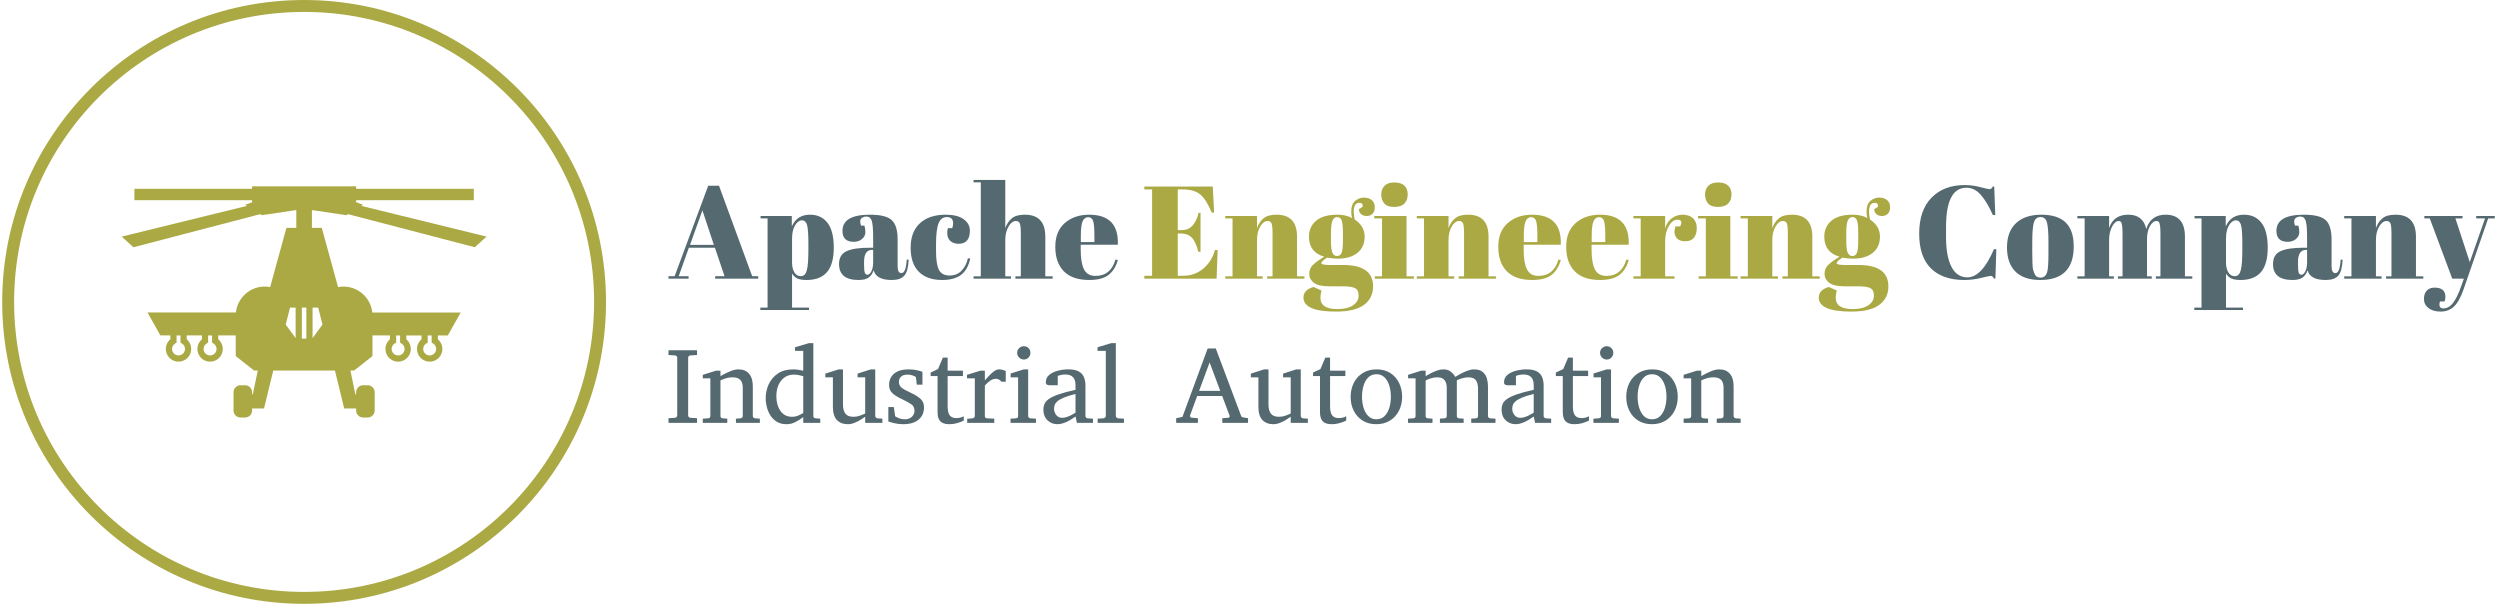 <svg xmlns="http://www.w3.org/2000/svg" version="1.1" xmlns:xlink="http://www.w3.org/1999/xlink" xmlns:svgjs="http://svgjs.dev/svgjs" width="1500" height="363" viewBox="0 0 1500 363"><g transform="matrix(1,0,0,1,-0.909,-0.35)"><svg viewBox="0 0 396 96" data-background-color="#ffffff" preserveAspectRatio="xMidYMid meet" height="363" width="1500" xmlns="http://www.w3.org/2000/svg" xmlns:xlink="http://www.w3.org/1999/xlink"><g id="tight-bounds" transform="matrix(1,0,0,1,0.24,0.093)"><svg viewBox="0 0 395.52 95.814" height="95.814" width="395.52"><g><svg viewBox="0 0 539.81 130.769" height="95.814" width="395.52"><g transform="matrix(1,0,0,1,144.29,38.904)"><svg viewBox="0 0 395.52 52.961" height="52.961" width="395.52"><g id="textblocktransform"><svg viewBox="0 0 395.52 52.961" height="52.961" width="395.52" id="textblock"><g><svg viewBox="0 0 395.52 28.638" height="28.638" width="395.52"><g transform="matrix(1,0,0,1,0,0)"><svg width="395.52" viewBox="0.3 -37.5 693.707 50" height="28.638" data-palette-color="#556970"><g class="wordmark-text-0" data-fill-palette-color="primary" id="text-0"><path d="M18.05-0.95L21.6-0.95 17.95-11.75 8.05-11.75 4.2-0.95 7.95-0.95 7.95 0 0.3 0 0.3-0.95 2.65-0.95 15.4-35.3 19.5-35.3 32.1-0.95 34.4-0.95 34.4 0 18.05 0 18.05-0.95ZM17.55-12.85L13.2-25.95 8.5-12.85 17.55-12.85ZM53.45-13.45Q53.45-18.6 52.95-20.38 52.45-22.15 51-22.15 49.55-22.15 48.4-20.28 47.25-18.4 47.25-15.25L47.25-15.25 47.25-6.1Q47.25-3.95 48.1-2.45 48.95-0.95 50.6-0.95 52.25-0.95 52.85-3.15 53.45-5.35 53.45-10.85L53.45-10.85 53.45-13.45ZM35.3-23.8L47.15-23.8 47.15-19.85Q49.1-24.3 54.05-24.3L54.05-24.3Q58.35-24.3 60.72-21.2 63.1-18.1 63.1-11.8 63.1-5.5 60.52-2.5 57.95 0.5 52.8 0.5L52.8 0.5Q50.4 0.5 49.2-0.1 48-0.7 47.25-1.95L47.25-1.95 47.25 11 53.7 11 53.7 11.9 35.2 11.9 35.2 11 37.95 11 37.95-22.9 35.3-22.9 35.3-23.8ZM76.6-11.75L76.6-11.75 78.05-11.75 78.05-15.6Q78.05-20.35 77.52-21.98 77-23.6 75.5-23.6L75.5-23.6Q74.6-23.6 73.87-23.13 73.15-22.65 73.15-21.83 73.15-21 73.45-20.15L73.45-20.15 74.7-20.15Q75.1-19.1 75.1-17.63 75.1-16.15 73.85-15.08 72.6-14 70.7-14L70.7-14Q66.4-14 66.4-18.15L66.4-18.15Q66.4-24.3 76.85-24.3L76.85-24.3Q82.8-24.3 85.07-22.28 87.35-20.25 87.35-14.85L87.35-14.85 87.35-4.7Q87.35-2.1 88.8-2.1L88.8-2.1Q90.5-2.1 90.8-7.25L90.8-7.25 91.55-7.2Q91.35-2.8 89.9-1.15 88.45 0.5 85.15 0.5L85.15 0.5Q79.15 0.5 78.25-3.2L78.25-3.2Q77.6-1.3 76.3-0.4 75 0.5 72.5 0.5L72.5 0.5Q65.1 0.5 65.1-5.55L65.1-5.55Q65.1-9.1 67.92-10.43 70.75-11.75 76.6-11.75ZM74.6-5.6Q74.6-3 74.87-2.25 75.15-1.5 75.92-1.5 76.7-1.5 77.37-2.78 78.05-4.05 78.05-6.3L78.05-6.3 78.05-10.95 77.7-10.95Q74.6-10.95 74.6-6.4L74.6-6.4 74.6-5.6ZM106.04-23.4L106.04-23.4Q103.84-23.4 102.89-21 101.94-18.6 101.94-13.05L101.94-13.05 101.94-10.45Q101.94-5.5 103.04-3.35 104.14-1.2 107.09-1.2 110.04-1.2 111.79-3.2 113.54-5.2 114.04-7.75L114.04-7.75 114.94-7.65Q113.99-3.35 111.44-1.45L111.44-1.45Q108.84 0.5 104.29 0.5L104.29 0.5Q98.49 0.5 95.39-2.63 92.29-5.75 92.29-11.78 92.29-17.8 95.82-21.05 99.34-24.3 105.64-24.3L105.64-24.3Q110.09-24.3 112.44-22.58 114.79-20.85 114.79-18.25 114.79-15.65 113.67-14.45 112.54-13.25 110.57-13.25 108.59-13.25 107.39-14.3 106.19-15.35 106.19-17.4L106.19-17.4Q106.19-18.3 106.44-19.2L106.44-19.2 108.09-19.2Q108.44-20.2 108.44-21L108.44-21Q108.44-23.4 106.04-23.4ZM116.19-36.6L116.19-37.5 128.24-37.5 128.24-19.2Q129.04-21.5 130.69-22.9 132.34-24.3 135.69-24.3L135.69-24.3Q143.44-24.3 143.44-15.95L143.44-15.95 143.44-0.9 146.24-0.9 146.24 0 132.09 0 132.09-0.9 134.14-0.9 134.14-17.15Q134.14-20.15 133.74-21.03 133.34-21.9 132.29-21.9L132.29-21.9Q130.69-21.9 129.47-19.8 128.24-17.7 128.24-14.7L128.24-14.7 128.24-0.9 130.39-0.9 130.39 0 116.19 0 116.19-0.9 118.94-0.9 118.94-36.6 116.19-36.6ZM160.14 0.5Q153.69 0.5 150.46-2.83 147.24-6.15 147.24-12.08 147.24-18 150.86-21.15 154.49-24.3 160.09-24.3L160.09-24.3Q171.44-24.3 170.99-12.9L170.99-12.9 156.89-12.9 156.89-10.95Q156.89-6.05 158.14-3.55 159.39-1.05 162.49-1.05L162.49-1.05Q168.29-1.05 170.09-7.25L170.09-7.25 170.99-7.1Q170.04-3.5 167.56-1.5 165.09 0.5 160.14 0.5L160.14 0.5ZM156.94-16.35L156.94-13.9 162.09-13.9 162.09-16.35Q162.09-20.4 161.61-21.88 161.14-23.35 159.71-23.35 158.29-23.35 157.61-21.78 156.94-20.2 156.94-16.35L156.94-16.35Z" fill="#556970" data-fill-palette-color="primary"></path><path d="M181.057-33.9L181.057-35 207.057-35 207.557-25.1 206.657-25.1Q204.557-30.15 202.257-32.02 199.957-33.9 195.507-33.9L195.507-33.9 193.757-33.9 193.757-18.45 195.457-18.45Q197.807-18.45 199.407-20.23 201.007-22 201.657-25L201.657-25 202.407-25 202.407-10.2 201.557-10.2Q200.657-13.95 199.127-15.55 197.607-17.15 194.957-17.15L194.957-17.15 193.757-17.15 193.757-1.1 195.657-1.1Q200.257-1.1 203.477-3.85 206.707-6.6 207.907-10.9L207.907-10.9 208.907-10.9 208.507 0 181.057 0 181.057-1.1 184.007-1.1 184.007-33.9 181.057-33.9ZM211.807-22.9L211.807-23.8 223.857-23.8 223.857-19.2Q224.657-21.5 226.307-22.9 227.957-24.3 231.307-24.3L231.307-24.3Q239.057-24.3 239.057-15.95L239.057-15.95 239.057-0.9 241.857-0.9 241.857 0 227.707 0 227.707-0.9 229.757-0.9 229.757-17.15Q229.757-20.15 229.357-21.03 228.957-21.9 227.907-21.9L227.907-21.9Q226.307-21.9 225.077-19.8 223.857-17.7 223.857-14.7L223.857-14.7 223.857-0.9 226.007-0.9 226.007 0 211.807 0 211.807-0.9 214.557-0.9 214.557-22.9 211.807-22.9ZM262.547-26.4L262.547-26.4 263.947-27.25Q264.247-28.8 262.747-28.8L262.747-28.8Q260.597-28.8 260.597-25.5L260.597-25.5Q260.597-24.2 260.947-22.5L260.947-22.5Q264.747-19.95 264.747-15.98 264.747-12 261.997-9.8 259.247-7.6 254.547-7.6L254.547-7.6Q252.597-7.6 250.497-8L250.497-8Q248.297-6.6 248.297-5.9 248.297-5.2 251.497-5.2L251.497-5.2 256.597-5.2Q267.947-5.2 267.947 2.95L267.947 2.95Q267.947 7.35 264.527 9.93 261.097 12.5 253.847 12.5L253.847 12.5Q241.497 12.5 241.497 7.15L241.497 7.15Q241.497 4.25 245.347 3.15L245.347 3.15 248.347 4.5Q247.947 5.95 247.947 7.25L247.947 7.25Q247.947 11.55 254.347 11.55L254.347 11.55Q258.247 11.55 260.347 10.1 262.447 8.65 262.447 6.5 262.447 4.35 261.177 3.63 259.897 2.9 256.097 2.9L256.097 2.9 251.247 2.9Q247.197 2.9 245.447 1.55 243.697 0.2 243.697-1.78 243.697-3.75 244.947-5.08 246.197-6.4 249.397-8.35L249.397-8.35Q243.597-10 243.597-15.95L243.597-15.95Q243.597-19.7 246.297-22 248.997-24.3 254.397-24.3L254.397-24.3Q257.647-24.3 259.947-23.05L259.947-23.05Q259.647-24.4 259.647-25.5L259.647-25.5Q259.647-28.3 261.147-29.55 262.647-30.8 264.497-30.8 266.347-30.8 267.477-29.83 268.597-28.85 268.597-27.15 268.597-25.45 267.697-24.63 266.797-23.8 265.527-23.8 264.247-23.8 263.427-24.48 262.597-25.15 262.547-26.4ZM251.947-17.05L251.947-17.05 251.947-14.35Q251.947-11 252.527-9.8 253.097-8.6 254.277-8.6 255.447-8.6 255.977-9.78 256.497-10.95 256.497-14.6L256.497-14.6 256.497-17.05Q256.497-20.95 255.997-22.18 255.497-23.4 254.327-23.4 253.147-23.4 252.547-22.13 251.947-20.85 251.947-17.05ZM275.947-27.25Q273.297-27.25 272.177-28.6 271.047-29.95 271.047-31.95 271.047-33.95 272.277-35.25 273.497-36.55 275.997-36.55 278.497-36.55 279.797-35.38 281.097-34.2 281.097-32.02 281.097-29.85 279.847-28.55 278.597-27.25 275.947-27.25ZM268.397-22.9L268.397-23.8 280.647-23.8 280.647-0.9 283.447-0.9 283.447 0 268.597 0 268.597-0.9 271.347-0.9 271.347-22.9 268.397-22.9ZM284.547-22.9L284.547-23.8 296.597-23.8 296.597-19.2Q297.397-21.5 299.047-22.9 300.697-24.3 304.047-24.3L304.047-24.3Q311.797-24.3 311.797-15.95L311.797-15.95 311.797-0.9 314.597-0.9 314.597 0 300.447 0 300.447-0.9 302.497-0.9 302.497-17.15Q302.497-20.15 302.097-21.03 301.697-21.9 300.647-21.9L300.647-21.9Q299.047-21.9 297.817-19.8 296.597-17.7 296.597-14.7L296.597-14.7 296.597-0.9 298.747-0.9 298.747 0 284.547 0 284.547-0.9 287.297-0.9 287.297-22.9 284.547-22.9ZM328.397 0.5Q321.947 0.5 318.717-2.83 315.497-6.15 315.497-12.08 315.497-18 319.117-21.15 322.747-24.3 328.347-24.3L328.347-24.3Q339.697-24.3 339.247-12.9L339.247-12.9 325.147-12.9 325.147-10.95Q325.147-6.05 326.397-3.55 327.647-1.05 330.747-1.05L330.747-1.05Q336.547-1.05 338.347-7.25L338.347-7.25 339.247-7.1Q338.297-3.5 335.817-1.5 333.347 0.5 328.397 0.5L328.397 0.5ZM325.197-16.35L325.197-13.9 330.347-13.9 330.347-16.35Q330.347-20.4 329.867-21.88 329.397-23.35 327.967-23.35 326.547-23.35 325.867-21.78 325.197-20.2 325.197-16.35L325.197-16.35ZM354.187 0.5Q347.737 0.5 344.517-2.83 341.287-6.15 341.287-12.08 341.287-18 344.917-21.15 348.537-24.3 354.137-24.3L354.137-24.3Q365.487-24.3 365.037-12.9L365.037-12.9 350.937-12.9 350.937-10.95Q350.937-6.05 352.187-3.55 353.437-1.05 356.537-1.05L356.537-1.05Q362.337-1.05 364.137-7.25L364.137-7.25 365.037-7.1Q364.087-3.5 361.617-1.5 359.137 0.5 354.187 0.5L354.187 0.5ZM350.987-16.35L350.987-13.9 356.137-13.9 356.137-16.35Q356.137-20.4 355.667-21.88 355.187-23.35 353.767-23.35 352.337-23.35 351.667-21.78 350.987-20.2 350.987-16.35L350.987-16.35ZM383.537-22.4L383.537-22.4Q381.687-22.4 380.287-20 378.887-17.6 378.887-14.3L378.887-14.3 378.887-0.9 382.437-0.9 382.437 0 366.837 0 366.837-0.9 369.587-0.9 369.587-22.9 366.837-22.9 366.837-23.8 378.887-23.8 378.887-19Q379.537-21.55 381.387-22.93 383.237-24.3 385.587-24.3 387.937-24.3 389.417-22.98 390.887-21.65 390.887-19.23 390.887-16.8 389.787-15.5 388.687-14.2 386.417-14.2 384.137-14.2 383.067-15.7 381.987-17.2 382.787-19.85L382.787-19.85 384.587-19.85Q385.837-22.4 383.537-22.4ZM398.937-27.25Q396.287-27.25 395.157-28.6 394.037-29.95 394.037-31.95 394.037-33.95 395.257-35.25 396.487-36.55 398.987-36.55 401.487-36.55 402.787-35.38 404.087-34.2 404.087-32.02 404.087-29.85 402.837-28.55 401.587-27.25 398.937-27.25ZM391.387-22.9L391.387-23.8 403.637-23.8 403.637-0.9 406.437-0.9 406.437 0 391.587 0 391.587-0.9 394.337-0.9 394.337-22.9 391.387-22.9ZM407.537-22.9L407.537-23.8 419.587-23.8 419.587-19.2Q420.387-21.5 422.037-22.9 423.687-24.3 427.037-24.3L427.037-24.3Q434.787-24.3 434.787-15.95L434.787-15.95 434.787-0.9 437.587-0.9 437.587 0 423.437 0 423.437-0.9 425.487-0.9 425.487-17.15Q425.487-20.15 425.087-21.03 424.687-21.9 423.637-21.9L423.637-21.9Q422.037-21.9 420.807-19.8 419.587-17.7 419.587-14.7L419.587-14.7 419.587-0.9 421.737-0.9 421.737 0 407.537 0 407.537-0.9 410.287-0.9 410.287-22.9 407.537-22.9ZM458.277-26.4L458.277-26.4 459.677-27.25Q459.977-28.8 458.477-28.8L458.477-28.8Q456.327-28.8 456.327-25.5L456.327-25.5Q456.327-24.2 456.677-22.5L456.677-22.5Q460.477-19.95 460.477-15.98 460.477-12 457.727-9.8 454.977-7.6 450.277-7.6L450.277-7.6Q448.327-7.6 446.227-8L446.227-8Q444.027-6.6 444.027-5.9 444.027-5.2 447.227-5.2L447.227-5.2 452.327-5.2Q463.677-5.2 463.677 2.95L463.677 2.95Q463.677 7.35 460.257 9.93 456.827 12.5 449.577 12.5L449.577 12.5Q437.227 12.5 437.227 7.15L437.227 7.15Q437.227 4.25 441.077 3.15L441.077 3.15 444.077 4.5Q443.677 5.95 443.677 7.25L443.677 7.25Q443.677 11.55 450.077 11.55L450.077 11.55Q453.977 11.55 456.077 10.1 458.177 8.65 458.177 6.5 458.177 4.35 456.907 3.63 455.627 2.9 451.827 2.9L451.827 2.9 446.977 2.9Q442.927 2.9 441.177 1.55 439.427 0.2 439.427-1.78 439.427-3.75 440.677-5.08 441.927-6.4 445.127-8.35L445.127-8.35Q439.327-10 439.327-15.95L439.327-15.95Q439.327-19.7 442.027-22 444.727-24.3 450.127-24.3L450.127-24.3Q453.377-24.3 455.677-23.05L455.677-23.05Q455.377-24.4 455.377-25.5L455.377-25.5Q455.377-28.3 456.877-29.55 458.377-30.8 460.227-30.8 462.077-30.8 463.207-29.83 464.327-28.85 464.327-27.15 464.327-25.45 463.427-24.63 462.527-23.8 461.257-23.8 459.977-23.8 459.157-24.48 458.327-25.15 458.277-26.4ZM447.677-17.05L447.677-17.05 447.677-14.35Q447.677-11 448.257-9.8 448.827-8.6 450.007-8.6 451.177-8.6 451.707-9.78 452.227-10.95 452.227-14.6L452.227-14.6 452.227-17.05Q452.227-20.95 451.727-22.18 451.227-23.4 450.057-23.4 448.877-23.4 448.277-22.13 447.677-20.85 447.677-17.05Z" fill="#aba944" data-fill-palette-color="accent"></path><path d="M493.327-34.55L493.327-34.55Q485.577-34.55 485.577-19.6L485.577-19.6 485.577-15.65Q485.577-8.55 487.627-4.53 489.677-0.5 493.677-0.5L493.677-0.5Q499.177-0.5 503.777-11.2L503.777-11.2 504.677-11.2 504.327-0.05 503.777-0.05Q503.477-0.6 503.227-0.83 502.977-1.05 502.497-1.05 502.027-1.05 498.877-0.28 495.727 0.5 492.477 0.5L492.477 0.5Q484.327 0.5 479.847-3.9 475.377-8.3 475.377-17.13 475.377-25.95 480.047-30.75 484.727-35.55 492.627-35.55L492.627-35.55Q495.677-35.55 498.597-34.77 501.527-34 502.027-34 502.527-34 502.777-34.23 503.027-34.45 503.327-35L503.327-35 503.877-35 504.277-24.15 503.377-24.15Q501.127-29.2 498.747-31.88 496.377-34.55 493.327-34.55ZM524.477-9.85L524.477-9.85 524.477-14.1Q524.477-18.95 523.947-21.18 523.427-23.4 521.527-23.4L521.527-23.4Q520.427-23.4 519.747-22.78 519.077-22.15 518.777-20.7L518.777-20.7Q518.327-18.45 518.327-13.85L518.327-13.85 518.327-9.95Q518.327-4.5 518.647-3.4 518.977-2.3 519.327-1.6L519.327-1.6Q519.877-0.4 521.477-0.4L521.477-0.4Q523.427-0.4 524.027-2.65L524.027-2.65Q524.477-4.25 524.477-9.85ZM521.377 0.5Q515.127 0.5 511.927-2.7 508.727-5.9 508.727-11.88 508.727-17.85 512.147-21.08 515.577-24.3 521.777-24.3 527.977-24.3 531.027-21.33 534.077-18.35 534.077-12.25L534.077-12.25Q534.077 0.5 521.377 0.5L521.377 0.5ZM535.467-22.9L535.467-23.8 547.517-23.8 547.517-19.2Q549.167-24.3 554.797-24.3 560.417-24.3 561.617-18.9L561.617-18.9Q563.367-24.3 568.967-24.3L568.967-24.3Q576.317-24.3 576.317-15.95L576.317-15.95 576.317-0.9 579.117-0.9 579.117 0 565.267 0 565.267-0.9 567.017-0.9 567.017-17.15Q567.017-20.95 566.367-21.6L566.367-21.6Q566.067-21.9 565.567-21.9L565.567-21.9Q564.117-21.9 563.017-19.95 561.917-18 561.917-15L561.917-15 561.917-0.9 563.717-0.9 563.717 0 550.867 0 550.867-0.9 552.617-0.9 552.617-17.15Q552.617-20.95 551.967-21.6L551.967-21.6Q551.667-21.9 551.167-21.9L551.167-21.9Q549.767-21.9 548.647-19.78 547.517-17.65 547.517-14.7L547.517-14.7 547.517-0.9 549.317-0.9 549.317 0 535.467 0 535.467-0.9 538.217-0.9 538.217-22.9 535.467-22.9ZM598.117-13.45Q598.117-18.6 597.617-20.38 597.117-22.15 595.667-22.15 594.217-22.15 593.067-20.28 591.917-18.4 591.917-15.25L591.917-15.25 591.917-6.1Q591.917-3.95 592.767-2.45 593.617-0.95 595.267-0.95 596.917-0.95 597.517-3.15 598.117-5.35 598.117-10.85L598.117-10.85 598.117-13.45ZM579.967-23.8L591.817-23.8 591.817-19.85Q593.767-24.3 598.717-24.3L598.717-24.3Q603.017-24.3 605.397-21.2 607.767-18.1 607.767-11.8 607.767-5.5 605.197-2.5 602.617 0.5 597.467 0.5L597.467 0.5Q595.067 0.5 593.867-0.1 592.667-0.7 591.917-1.95L591.917-1.95 591.917 11 598.367 11 598.367 11.9 579.867 11.9 579.867 11 582.617 11 582.617-22.9 579.967-22.9 579.967-23.8ZM621.267-11.75L621.267-11.75 622.717-11.75 622.717-15.6Q622.717-20.35 622.187-21.98 621.667-23.6 620.167-23.6L620.167-23.6Q619.267-23.6 618.537-23.13 617.817-22.65 617.817-21.83 617.817-21 618.117-20.15L618.117-20.15 619.367-20.15Q619.767-19.1 619.767-17.63 619.767-16.15 618.517-15.08 617.267-14 615.367-14L615.367-14Q611.067-14 611.067-18.15L611.067-18.15Q611.067-24.3 621.517-24.3L621.517-24.3Q627.467-24.3 629.737-22.28 632.017-20.25 632.017-14.85L632.017-14.85 632.017-4.7Q632.017-2.1 633.467-2.1L633.467-2.1Q635.167-2.1 635.467-7.25L635.467-7.25 636.217-7.2Q636.017-2.8 634.567-1.15 633.117 0.5 629.817 0.5L629.817 0.5Q623.817 0.5 622.917-3.2L622.917-3.2Q622.267-1.3 620.967-0.4 619.667 0.5 617.167 0.5L617.167 0.5Q609.767 0.5 609.767-5.55L609.767-5.55Q609.767-9.1 612.587-10.43 615.417-11.75 621.267-11.75ZM619.267-5.6Q619.267-3 619.537-2.25 619.817-1.5 620.587-1.5 621.367-1.5 622.037-2.78 622.717-4.05 622.717-6.3L622.717-6.3 622.717-10.95 622.367-10.95Q619.267-10.95 619.267-6.4L619.267-6.4 619.267-5.6ZM636.817-22.9L636.817-23.8 648.867-23.8 648.867-19.2Q649.667-21.5 651.317-22.9 652.967-24.3 656.317-24.3L656.317-24.3Q664.067-24.3 664.067-15.95L664.067-15.95 664.067-0.9 666.867-0.9 666.867 0 652.717 0 652.717-0.9 654.767-0.9 654.767-17.15Q654.767-20.15 654.367-21.03 653.967-21.9 652.917-21.9L652.917-21.9Q651.317-21.9 650.087-19.8 648.867-17.7 648.867-14.7L648.867-14.7 648.867-0.9 651.017-0.9 651.017 0 636.817 0 636.817-0.9 639.567-0.9 639.567-22.9 636.817-22.9ZM669.307-22.9L667.257-22.9 667.257-23.8 681.757-23.8 681.757-22.9 679.057-22.9 684.507-6.3 690.307-22.9 686.957-22.9 686.957-23.8 694.007-23.8 694.007-22.9 691.507-22.9 682.157 4.05Q680.507 8.75 678.457 10.63 676.407 12.5 673.457 12.5 670.507 12.5 668.807 11.15 667.107 9.8 667.107 7.7 667.107 5.6 668.207 4.5 669.307 3.4 671.107 3.4L671.107 3.4Q675.257 3.4 675.257 6.85L675.257 6.85Q675.257 7.6 674.957 8.65L674.957 8.65 673.207 8.65Q672.807 9.8 673.107 10.55 673.407 11.3 674.457 11.3L674.457 11.3Q676.507 11.3 678.107 9.28 679.707 7.25 681.157 3.1L681.157 3.1 682.257 0 677.857 0 669.307-22.9Z" fill="#556970" data-fill-palette-color="primary"></path></g></svg></g></svg></g><g transform="matrix(1,0,0,1,0,35.399)"><svg viewBox="0 0 232.21 17.562" height="17.562" width="232.21"><g transform="matrix(1,0,0,1,0,0)"><svg width="232.21" viewBox="1.66 -36.84 495.14 37.45" height="17.562" data-palette-color="#556970"><path d="M14.84-2.15L14.84 0 1.66 0 1.66-2.15 4.64-2.34Q5.18-2.39 5.43-2.73 5.69-3.08 5.69-3.44L5.69-3.44 5.69-30.1Q5.69-30.47 5.43-30.8 5.18-31.13 4.64-31.15L4.64-31.15 1.66-31.35 1.66-33.54 14.84-33.54 14.84-31.35 11.79-31.15Q11.28-31.13 11.01-30.8 10.74-30.47 10.74-30.1L10.74-30.1 10.74-3.44Q10.74-3.08 11.01-2.73 11.28-2.39 11.79-2.34L11.79-2.34 14.84-2.15ZM43.85-1.95L43.85 0 32.81 0 32.81-1.95 34.91-2.1Q35.35-2.15 35.65-2.44 35.96-2.73 35.96-3.2L35.96-3.2 35.96-16.21Q35.96-18.58 34.86-19.81 33.76-21.04 31.15-21.04L31.15-21.04Q29.73-21.04 28.33-20.64 26.93-20.24 25.66-19.6L25.66-19.6 25.66-3.2Q25.66-2.17 26.71-2.1L26.71-2.1 28.81-1.95 28.81 0 17.5 0 17.5-1.95 19.94-2.1Q20.99-2.17 20.99-3.2L20.99-3.2 20.99-20.56 17.5-20.56 17.5-22.19 23.61-24.1 25.66-24.1 25.66-21.61Q27.76-22.8 29.97-23.75 32.18-24.71 33.91-24.71L33.91-24.71Q37.18-24.71 38.89-22.67 40.6-20.63 40.6-16.99L40.6-16.99 40.6-3.2Q40.6-2.73 40.9-2.44 41.21-2.15 41.65-2.1L41.65-2.1 43.85-1.95ZM71.75-1.95L71.75 0 63.89 0 63.89-2.66Q62.18-1.34 60.25-0.37 58.32 0.61 56.15 0.61L56.15 0.61Q53.63 0.61 51.81-0.45 50-1.51 48.84-3.27 47.68-5.03 47.11-7.15 46.55-9.28 46.55-11.4L46.55-11.4Q46.55-14.79 47.94-17.83 49.34-20.87 52.17-22.79 55-24.71 59.3-24.71L59.3-24.71Q60.49-24.71 61.9-24.48 63.3-24.24 63.89-24.1L63.89-24.1 63.89-33.25 60.1-33.25 60.1-34.91 66.55-36.84 68.55-36.84 68.55-3.2Q68.55-2.17 69.6-2.1L69.6-2.1 71.75-1.95ZM63.89-4.54L63.89-4.54 63.89-21.56Q63.25-21.78 61.99-22.03 60.74-22.29 59.64-22.29L59.64-22.29Q55.93-22.29 53.71-19.54 51.48-16.8 51.48-12.26L51.48-12.26Q51.48-8.18 53.39-5.49 55.29-2.81 58.74-2.81L58.74-2.81Q60.25-2.81 61.58-3.38 62.91-3.96 63.89-4.54ZM100.43-1.95L100.43 0 92.5 0 92.5-2.86Q91.64-2.2 90.32-1.39 89.01-0.59 87.49 0.01 85.98 0.61 84.49 0.61L84.49 0.61Q81.27 0.61 79.42-1.33 77.58-3.27 77.58-7.5L77.58-7.5 77.58-21.04 74.09-21.04 74.09-22.75 80.24-24.71 82.24-24.71 82.24-8.45Q82.24-5.79 83.33-4.3 84.42-2.81 87.08-2.81L87.08-2.81Q88.62-2.81 90.1-3.33 91.59-3.86 92.5-4.3L92.5-4.3 92.5-21.04 88.98-21.04 88.98-22.75 95.09-24.71 97.14-24.71 97.14-3.2Q97.14-2.73 97.47-2.44 97.8-2.15 98.23-2.1L98.23-2.1 100.43-1.95ZM119.67-7.25L119.67-7.25Q119.67-3.56 117.13-1.48 114.59 0.61 110.12 0.61L110.12 0.61Q107.83 0.61 105.89 0.13 103.95-0.34 103.19-0.66L103.19-0.66 103.19-7.3 105.73-7.3 106.34-3.05Q107.09-2.56 108.21-2.11 109.32-1.66 110.78-1.66L110.78-1.66Q112.93-1.66 114.1-2.86 115.27-4.05 115.27-5.54L115.27-5.54Q115.27-7.52 113.86-8.53 112.44-9.55 109.83-10.79L109.83-10.79 109.17-11.11Q106.44-12.4 104.98-13.81 103.53-15.21 103.53-17.46L103.53-17.46Q103.53-20.8 105.87-22.75 108.22-24.71 112.54-24.71L112.54-24.71Q114.74-24.71 116.46-24.3 118.18-23.9 118.94-23.56L118.94-23.56 118.94-17.65 116.32-17.65 115.93-21.14Q115.4-21.56 114.35-21.92 113.3-22.29 112.12-22.29L112.12-22.29Q110.07-22.29 109.07-21.35 108.07-20.41 108.07-18.95L108.07-18.95Q108.07-17.26 109.28-16.27 110.49-15.28 113.66-13.84L113.66-13.84Q116.27-12.65 117.97-11.17 119.67-9.69 119.67-7.25ZM138.02-3.05L138.02-3.05 138.02-1.05Q138.02-1.05 137.08-0.63 136.14-0.22 134.62 0.2 133.09 0.61 131.29 0.61L131.29 0.61Q128.48 0.61 127.2-0.72 125.92-2.05 125.92-5L125.92-5 125.92-21.61 122.72-21.61 122.72-23.24 126.13-24.85 128.38-30.15 130.58-30.15 130.58-24.1 137.63-24.1 137.63-21.61 130.58-21.61 130.58-7.64Q130.58-4.66 131.58-3.43 132.58-2.2 134.58-2.2L134.58-2.2Q136.05-2.2 137.04-2.62 138.02-3.05 138.02-3.05ZM157.41-23.95L157.41-18.99 155.45-18.99Q154.99-19.56 154.34-19.96 153.7-20.36 152.77-20.36L152.77-20.36Q151.57-20.36 150.31-19.53 149.06-18.7 147.76-17.26L147.76-17.26 147.76-3.2Q147.76-2.15 148.81-2.1L148.81-2.1 152.11-1.95 152.11 0 139.61 0 139.61-1.9 142.07-2.1Q142.51-2.15 142.82-2.44 143.12-2.73 143.12-3.2L143.12-3.2 143.12-20.56 139.51-20.56 139.51-22.19 145.71-24.1 147.76-24.1 147.76-19.65Q148.5-20.46 149.59-21.66 150.69-22.85 151.94-23.78 153.18-24.71 154.36-24.71L154.36-24.71Q155.14-24.71 156.04-24.46 156.94-24.22 157.41-23.95L157.41-23.95ZM168.81-32.35L168.81-32.35Q168.81-31.08 167.93-30.16 167.05-29.25 165.78-29.25L165.78-29.25Q164.51-29.25 163.59-30.16 162.68-31.08 162.68-32.35L162.68-32.35Q162.68-33.64 163.59-34.52 164.51-35.4 165.78-35.4L165.78-35.4Q167.05-35.4 167.93-34.52 168.81-33.64 168.81-32.35ZM171.37-1.95L171.37 0 159.63 0 159.63-1.95 162.07-2.1Q163.12-2.17 163.12-3.2L163.12-3.2 163.12-21.04 159.67-21.04 159.67-22.8 165.78-24.71 167.76-24.71 167.76-3.2Q167.76-2.73 168.06-2.44 168.37-2.15 168.81-2.1L168.81-2.1 171.37-1.95ZM197.69-1.95L197.69 0 190.29 0 189.63-2.95Q189.63-2.95 188.88-2.42 188.14-1.88 186.92-1.17 185.7-0.46 184.22 0.07 182.74 0.61 181.28 0.61L181.28 0.61Q178.57 0.61 176.68-1.2 174.78-3 174.78-6.15L174.78-6.15Q174.78-7.54 175.29-8.74 175.79-9.94 177.29-11.02 178.79-12.11 181.75-13.15 184.72-14.18 189.63-15.26L189.63-15.26 189.63-17.41Q189.63-22.34 184.97-22.34L184.97-22.34Q183.67-22.34 182.73-22.09 181.79-21.85 181.43-21.7L181.43-21.7 181.43-17.36 177.79-17.36Q177.1-17.36 176.52-17.61 175.93-17.87 175.93-18.8L175.93-18.8Q175.93-20.85 177.49-22.16 179.06-23.46 181.46-24.08 183.87-24.71 186.33-24.71L186.33-24.71Q189.43-24.71 191.14-23.74 192.85-22.78 193.53-21.08 194.22-19.38 194.22-17.21L194.22-17.21 194.22-3.2Q194.22-2.73 194.52-2.44 194.83-2.15 195.27-2.1L195.27-2.1 197.69-1.95ZM189.63-4.71L189.63-4.71 189.63-13.35Q186.26-12.52 184.27-11.68 182.28-10.84 181.3-10 180.33-9.16 180.02-8.29 179.72-7.42 179.72-6.49L179.72-6.49Q179.72-4.96 180.71-3.65 181.69-2.34 183.48-2.34L183.48-2.34Q184.48-2.34 185.55-2.7 186.63-3.05 187.55-3.53 188.48-4 189.05-4.36 189.63-4.71 189.63-4.71ZM212.01-1.95L212.01 0 199.86 0 199.86-1.95 202.52-2.1Q202.86-2.1 203.24-2.47 203.62-2.83 203.62-3.15L203.62-3.15 203.62-33.25 199.81-33.25 199.81-34.91 206.2-36.84 208.25-36.84 208.25-3.15Q208.25-2.83 208.62-2.47 208.99-2.1 209.3-2.1L209.3-2.1 212.01-1.95ZM269.31-2.15L269.31 0 257.42 0 257.42-2.15 260.3-2.39Q260.49-2.39 260.67-2.65 260.84-2.91 260.84-3.13L260.84-3.13Q260.84-3.22 260.81-3.25L260.81-3.25 257.37-12.4 245.82-12.4 242.5-3.39Q242.48-3.34 242.48-3.25L242.48-3.25Q242.48-2.95 242.73-2.67 242.99-2.39 243.21-2.39L243.21-2.39 246.16-2.15 246.16 0 236.11 0 236.11-2.15 239.01-2.76 250.66-34.35 254.42-34.35 266.01-3.49Q266.21-2.98 266.35-2.81 266.5-2.64 267.06-2.54L267.06-2.54 269.31-2.15ZM246.7-14.79L256.47-14.79 251.56-27.91 246.7-14.79ZM296.94-1.95L296.94 0 289.01 0 289.01-2.86Q288.15-2.2 286.84-1.39 285.52-0.59 284 0.01 282.49 0.61 281 0.61L281 0.61Q277.78 0.61 275.93-1.33 274.09-3.27 274.09-7.5L274.09-7.5 274.09-21.04 270.6-21.04 270.6-22.75 276.75-24.71 278.75-24.71 278.75-8.45Q278.75-5.79 279.84-4.3 280.93-2.81 283.59-2.81L283.59-2.81Q285.13-2.81 286.62-3.33 288.1-3.86 289.01-4.3L289.01-4.3 289.01-21.04 285.49-21.04 285.49-22.75 291.6-24.71 293.65-24.71 293.65-3.2Q293.65-2.73 293.98-2.44 294.31-2.15 294.75-2.1L294.75-2.1 296.94-1.95ZM314.64-3.05L314.64-3.05 314.64-1.05Q314.64-1.05 313.7-0.63 312.76-0.22 311.23 0.2 309.71 0.61 307.9 0.61L307.9 0.61Q305.09 0.61 303.81-0.72 302.53-2.05 302.53-5L302.53-5 302.53-21.61 299.33-21.61 299.33-23.24 302.75-24.85 305-30.15 307.19-30.15 307.19-24.1 314.25-24.1 314.25-21.61 307.19-21.61 307.19-7.64Q307.19-4.66 308.2-3.43 309.2-2.2 311.2-2.2L311.2-2.2Q312.66-2.2 313.65-2.62 314.64-3.05 314.64-3.05ZM340.47-12.01L340.47-12.01Q340.47-8.47 339-5.6 337.54-2.73 334.86-1.06 332.19 0.61 328.53 0.61L328.53 0.61Q324.89 0.61 322.23-1.05 319.57-2.71 318.13-5.57 316.69-8.42 316.69-12.01L316.69-12.01Q316.69-15.58 318.14-18.46 319.59-21.34 322.29-23.02 324.99-24.71 328.68-24.71L328.68-24.71Q332.41-24.71 335.05-23 337.68-21.29 339.08-18.41 340.47-15.53 340.47-12.01ZM335.27-12.06L335.27-12.06Q335.27-14.79 334.55-17.16 333.83-19.53 332.35-21 330.87-22.46 328.63-22.46L328.63-22.46Q326.31-22.46 324.83-21 323.35-19.53 322.65-17.16 321.94-14.79 321.94-12.06L321.94-12.06Q321.94-9.35 322.66-6.97 323.38-4.59 324.86-3.13 326.33-1.66 328.58-1.66L328.58-1.66Q330.87-1.66 332.35-3.13 333.83-4.59 334.55-6.96 335.27-9.33 335.27-12.06ZM383.58-1.95L383.58 0 372.37 0 372.37-1.95 374.47-2.1Q375.52-2.17 375.52-3.2L375.52-3.2 375.52-15.94Q375.52-18.26 374.56-19.65 373.6-21.04 371.08-21.04L371.08-21.04Q369.84-21.04 368.36-20.65 366.88-20.26 365.73-19.65L365.73-19.65 365.73-3.2Q365.73-2.17 366.78-2.1L366.78-2.1 368.88-1.95 368.88 0 357.92 0 357.92-1.95 360.02-2.1Q361.07-2.17 361.07-3.2L361.07-3.2 361.07-16.26Q361.07-18.38 360.07-19.71 359.07-21.04 356.68-21.04L356.68-21.04Q355.26-21.04 353.72-20.57 352.18-20.09 351.33-19.6L351.33-19.6 351.33-3.2Q351.33-2.17 352.38-2.1L352.38-2.1 354.48-1.95 354.48 0 343.18 0 343.18-1.95 345.62-2.1Q346.67-2.17 346.67-3.2L346.67-3.2 346.67-20.56 343.22-20.56 343.22-22.19 349.28-24.1 351.33-24.1 351.33-21.61Q352.45-22.29 353.86-23 355.26-23.71 356.73-24.21 358.19-24.71 359.48-24.71L359.48-24.71Q361.66-24.71 363-23.6 364.34-22.49 364.98-21.24L364.98-21.24Q365.98-21.88 367.52-22.69 369.05-23.51 370.7-24.11 372.35-24.71 373.67-24.71L373.67-24.71Q376.31-24.71 377.7-23.5 379.09-22.29 379.6-20.52 380.11-18.75 380.11-17.04L380.11-17.04 380.11-3.2Q380.11-2.73 380.42-2.44 380.72-2.15 381.16-2.1L381.16-2.1 383.58-1.95ZM409.29-1.95L409.29 0 401.89 0 401.23-2.95Q401.23-2.95 400.48-2.42 399.74-1.88 398.52-1.17 397.3-0.46 395.82 0.07 394.34 0.61 392.88 0.61L392.88 0.61Q390.17 0.61 388.28-1.2 386.39-3 386.39-6.15L386.39-6.15Q386.39-7.54 386.89-8.74 387.39-9.94 388.89-11.02 390.39-12.11 393.36-13.15 396.32-14.18 401.23-15.26L401.23-15.26 401.23-17.41Q401.23-22.34 396.57-22.34L396.57-22.34Q395.27-22.34 394.33-22.09 393.39-21.85 393.03-21.7L393.03-21.7 393.03-17.36 389.39-17.36Q388.71-17.36 388.12-17.61 387.53-17.87 387.53-18.8L387.53-18.8Q387.53-20.85 389.1-22.16 390.66-23.46 393.06-24.08 395.47-24.71 397.93-24.71L397.93-24.71Q401.03-24.71 402.74-23.74 404.45-22.78 405.14-21.08 405.82-19.38 405.82-17.21L405.82-17.21 405.82-3.2Q405.82-2.73 406.12-2.44 406.43-2.15 406.87-2.1L406.87-2.1 409.29-1.95ZM401.23-4.71L401.23-4.71 401.23-13.35Q397.86-12.52 395.87-11.68 393.88-10.84 392.9-10 391.93-9.16 391.62-8.29 391.32-7.42 391.32-6.49L391.32-6.49Q391.32-4.96 392.31-3.65 393.29-2.34 395.08-2.34L395.08-2.34Q396.08-2.34 397.15-2.7 398.23-3.05 399.15-3.53 400.08-4 400.66-4.36 401.23-4.71 401.23-4.71ZM426.76-3.05L426.76-3.05 426.76-1.05Q426.76-1.05 425.82-0.63 424.88-0.22 423.36 0.2 421.83 0.61 420.03 0.61L420.03 0.61Q417.22 0.61 415.94-0.72 414.65-2.05 414.65-5L414.65-5 414.65-21.61 411.46-21.61 411.46-23.24 414.87-24.85 417.12-30.15 419.32-30.15 419.32-24.1 426.37-24.1 426.37-21.61 419.32-21.61 419.32-7.64Q419.32-4.66 420.32-3.43 421.32-2.2 423.32-2.2L423.32-2.2Q424.79-2.2 425.78-2.62 426.76-3.05 426.76-3.05ZM437.99-32.35L437.99-32.35Q437.99-31.08 437.11-30.16 436.23-29.25 434.96-29.25L434.96-29.25Q433.7-29.25 432.78-30.16 431.86-31.08 431.86-32.35L431.86-32.35Q431.86-33.64 432.78-34.52 433.7-35.4 434.96-35.4L434.96-35.4Q436.23-35.4 437.11-34.52 437.99-33.64 437.99-32.35ZM440.56-1.95L440.56 0 428.81 0 428.81-1.95 431.25-2.1Q432.3-2.17 432.3-3.2L432.3-3.2 432.3-21.04 428.86-21.04 428.86-22.8 434.96-24.71 436.94-24.71 436.94-3.2Q436.94-2.73 437.25-2.44 437.55-2.15 437.99-2.1L437.99-2.1 440.56-1.95ZM467.75-12.01L467.75-12.01Q467.75-8.47 466.29-5.6 464.82-2.73 462.15-1.06 459.47 0.61 455.81 0.61L455.81 0.61Q452.17 0.61 449.51-1.05 446.85-2.71 445.41-5.57 443.97-8.42 443.97-12.01L443.97-12.01Q443.97-15.58 445.42-18.46 446.88-21.34 449.57-23.02 452.27-24.71 455.96-24.71L455.96-24.71Q459.69-24.71 462.33-23 464.97-21.29 466.36-18.41 467.75-15.53 467.75-12.01ZM462.55-12.06L462.55-12.06Q462.55-14.79 461.83-17.16 461.11-19.53 459.63-21 458.16-22.46 455.91-22.46L455.91-22.46Q453.59-22.46 452.11-21 450.64-19.53 449.93-17.16 449.22-14.79 449.22-12.06L449.22-12.06Q449.22-9.35 449.94-6.97 450.66-4.59 452.14-3.13 453.61-1.66 455.86-1.66L455.86-1.66Q458.16-1.66 459.63-3.13 461.11-4.59 461.83-6.96 462.55-9.33 462.55-12.06ZM496.8-1.95L496.8 0 485.77 0 485.77-1.95 487.87-2.1Q488.3-2.15 488.61-2.44 488.91-2.73 488.91-3.2L488.91-3.2 488.91-16.21Q488.91-18.58 487.82-19.81 486.72-21.04 484.11-21.04L484.11-21.04Q482.69-21.04 481.29-20.64 479.88-20.24 478.61-19.6L478.61-19.6 478.61-3.2Q478.61-2.17 479.66-2.1L479.66-2.1 481.76-1.95 481.76 0 470.46 0 470.46-1.95 472.9-2.1Q473.95-2.17 473.95-3.2L473.95-3.2 473.95-20.56 470.46-20.56 470.46-22.19 476.56-24.1 478.61-24.1 478.61-21.61Q480.71-22.8 482.92-23.75 485.13-24.71 486.86-24.71L486.86-24.71Q490.14-24.71 491.84-22.67 493.55-20.63 493.55-16.99L493.55-16.99 493.55-3.2Q493.55-2.73 493.86-2.44 494.16-2.15 494.6-2.1L494.6-2.1 496.8-1.95Z" opacity="1" transform="matrix(1,0,0,1,0,0)" fill="#556970" class="slogan-text-1" data-fill-palette-color="secondary" id="text-1"></path></svg></g></svg></g></svg></g></svg></g><g><svg viewBox="0 0 130.769 130.769" height="130.769" width="130.769"><g><svg></svg></g><g id="icon-0"><svg viewBox="0 0 130.769 130.769" height="130.769" width="130.769"><g><path d="M0 65.384c0-36.111 29.274-65.384 65.384-65.384 36.111 0 65.384 29.274 65.385 65.384 0 36.111-29.274 65.384-65.385 65.385-36.111 0-65.384-29.274-65.384-65.385zM65.384 128.186c34.684 0 62.802-28.117 62.802-62.802 0-34.684-28.117-62.802-62.802-62.801-34.684 0-62.802 28.117-62.801 62.801 0 34.684 28.117 62.802 62.801 62.802z" data-fill-palette-color="accent" fill="#aba944" stroke="transparent"></path></g><g transform="matrix(1,0,0,1,25.879,40.353)"><svg viewBox="0 0 79.011 50.063" height="50.063" width="79.011"><g><svg xmlns="http://www.w3.org/2000/svg" xmlns:xlink="http://www.w3.org/1999/xlink" version="1.1" x="0" y="0" viewBox="3.953 20.09 88.095 55.819" enable-background="new 0 0 96 96" xml:space="preserve" height="50.063" width="79.011" class="icon-dxe-0" data-fill-palette-color="accent" id="dxe-0"><path d="M62.243 24.546L60.361 23.858H60.569V23.44H88.983V20.687H60.568V20.09H35.432V20.687H7.019V23.44H35.432V23.858H35.64L33.758 24.546 34.19 24.814 3.953 32.227 6.785 34.8 37.406 26.804 37.811 27.054 46.116 25.818V30.118H43.728L39.798 44.431A7 7 0 0 0 38.5 44.296C34.89 44.296 31.91 47.041 31.535 50.553H10.188L13.298 56.091H15.704V57.031A3.03 3.03 0 0 0 14.619 59.359 3.06 3.06 0 0 0 17.678 62.418 3.06 3.06 0 0 0 20.736 59.359C20.736 58.452 20.338 57.609 19.652 57.031V56.091H23.325V57.031A3.03 3.03 0 0 0 22.241 59.359C22.241 61.046 23.613 62.418 25.299 62.418S28.357 61.046 28.357 59.359A3.03 3.03 0 0 0 27.273 57.031V56.091H31.494V61.077L35.924 64.567H36.813L35.614 70.31H35.442V69.827C35.442 68.887 34.677 68.122 33.737 68.122H32.662C31.723 68.122 30.958 68.887 30.958 69.827V74.204C30.958 75.144 31.723 75.909 32.662 75.909H33.737C34.677 75.909 35.442 75.144 35.442 74.204V73.72H38.325L40.553 64.568H55.45L57.677 73.72H60.561V74.204C60.561 75.144 61.326 75.909 62.266 75.909H63.34C64.28 75.909 65.045 75.144 65.045 74.204V69.827C65.045 68.887 64.28 68.122 63.34 68.122H62.266C61.326 68.122 60.561 68.887 60.561 69.827V70.31H60.373L59.186 64.567H60.077L64.508 61.077V56.091H68.729V57.031A3.03 3.03 0 0 0 67.645 59.36C67.645 61.047 69.017 62.419 70.703 62.419S73.761 61.047 73.761 59.36A3.03 3.03 0 0 0 72.677 57.032V56.092H76.35V57.032A3.03 3.03 0 0 0 75.266 59.36C75.266 61.047 76.638 62.419 78.324 62.419S81.382 61.047 81.382 59.36A3.03 3.03 0 0 0 80.298 57.032V56.092H82.704L85.814 50.554H64.467C64.092 47.042 61.112 44.297 57.502 44.297A7 7 0 0 0 56.203 44.432L52.273 30.119H49.886V25.819L58.19 27.055 58.595 26.804 89.217 34.801 92.048 32.227 61.812 24.814zM17.678 60.919A1.56 1.56 0 0 1 16.119 59.36C16.119 58.826 16.393 58.335 16.853 58.046L17.204 57.826V56.092H18.151V57.825L18.502 58.046C18.961 58.335 19.235 58.826 19.235 59.36A1.56 1.56 0 0 1 17.678 60.919M25.298 60.919A1.56 1.56 0 0 1 23.74 59.36C23.74 58.826 24.014 58.334 24.473 58.046L24.824 57.826V56.092H25.771V57.826L26.122 58.046C26.581 58.335 26.855 58.826 26.855 59.36A1.56 1.56 0 0 1 25.298 60.919M45.957 56.731L43.561 53.472 44.604 49.366H45.957zM77.499 58.046L77.85 57.826V56.092H78.797V57.826L79.148 58.046C79.607 58.335 79.881 58.826 79.881 59.36 79.881 60.219 79.182 60.919 78.323 60.919S76.765 60.22 76.765 59.36A1.55 1.55 0 0 1 77.499 58.046M69.878 58.047L70.229 57.826V56.092H71.176V57.826L71.527 58.046C71.986 58.335 72.26 58.826 72.26 59.36 72.26 60.219 71.561 60.919 70.702 60.919S69.144 60.22 69.144 59.36A1.55 1.55 0 0 1 69.878 58.047M50.044 49.367H51.397L52.44 53.473 50.044 56.732zM48.544 56.861H47.457V49.367H48.544z" fill="#aba944" data-fill-palette-color="accent"></path></svg></g></svg></g></svg></g></svg></g></svg></g><defs></defs></svg><rect width="395.52" height="95.814" fill="none" stroke="none" visibility="hidden"></rect></g></svg></g></svg>